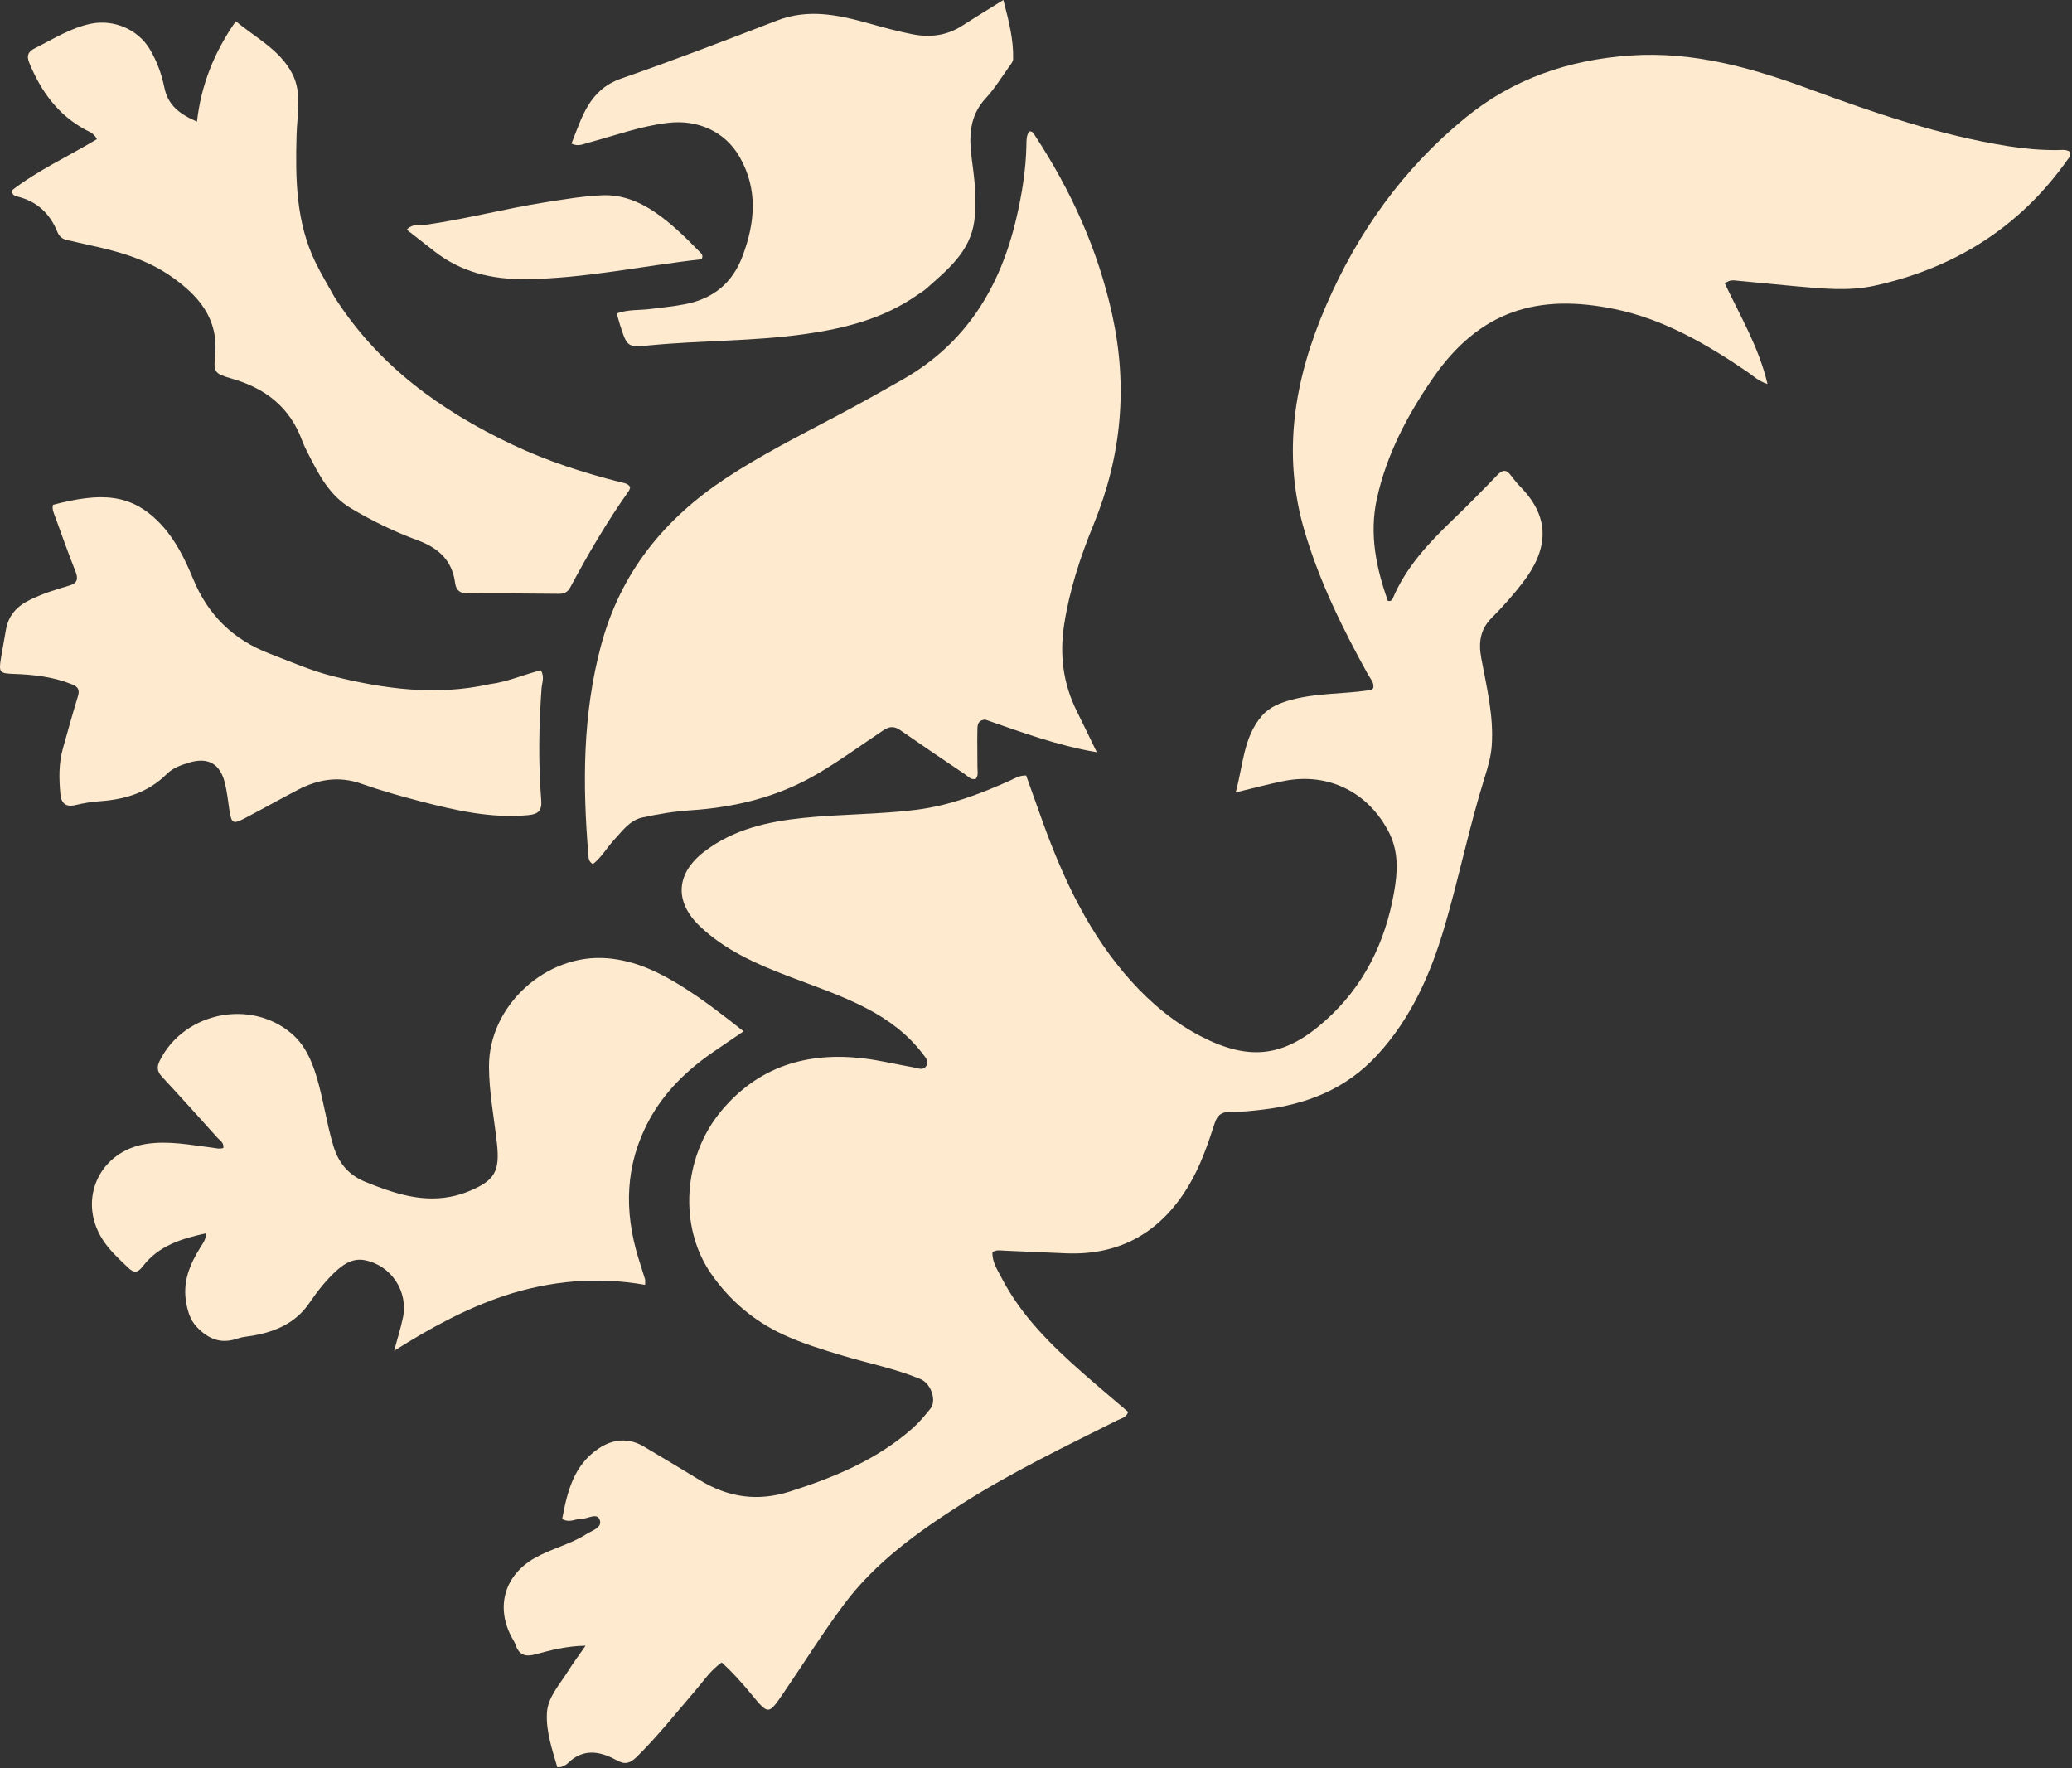 <svg width="927" height="791" viewBox="0 0 927 791" fill="none" xmlns="http://www.w3.org/2000/svg">
<rect x="0" y="0" width="927" height="791" fill="#333333" stroke="none"/>
<g clip-path="url(#clip0_1_2)">
<path d="M621.586 372.702C612.312 354.343 594.295 345.445 574.462 349.366C567.644 350.715 560.924 352.555 552.83 354.489C556.241 342.255 556.221 329.985 564.484 320.327C568.112 316.086 573.089 314.276 578.342 312.906C589.23 310.068 600.487 310.483 611.516 308.928C612.48 308.792 613.553 308.948 614.388 307.794C614.899 305.397 613.093 303.652 612.005 301.687C600.69 281.252 590.417 260.384 583.728 237.873C573.314 202.823 579.128 169.425 593.265 136.72C607.457 103.888 627.72 75.549 655.445 52.814C676.905 35.216 701.894 26.731 729.412 24.829C757.374 22.896 783.485 30.249 809.297 39.754C838.367 50.459 867.659 60.511 898.408 65.385C905.636 66.531 912.942 67.196 920.291 67.137C922.232 67.122 924.275 66.75 925.931 67.819C926.786 69.609 925.61 70.576 924.885 71.602C903.591 101.704 874.451 119.913 838.738 127.801C826.921 130.411 814.866 129.054 802.922 128.013C794.314 127.263 785.723 126.307 777.115 125.547C775.531 125.407 773.775 125.013 771.712 126.856C778.451 141.217 786.863 155.201 790.774 171.78C786.635 170.495 784.169 167.986 781.375 166.089C763.205 153.759 744.235 142.791 722.549 138.296C688.11 131.158 661.998 138.854 641.037 169.208C629.648 185.701 620.285 203.431 615.971 223.272C612.54 239.051 615.729 254.19 620.932 268.838C622.419 268.999 622.817 268.424 623.068 267.825C629.015 253.639 639.294 242.791 650.162 232.346C656.886 225.883 663.433 219.229 669.905 212.512C672.161 210.17 673.852 209.857 675.894 212.601C677.383 214.601 679.006 216.523 680.732 218.324C694.066 232.237 692.271 246.295 681.348 260.519C677.098 266.054 672.444 271.341 667.496 276.261C662.187 281.539 661.41 287.388 662.71 294.422C665.092 307.31 668.312 320.129 667.404 333.442C667.06 338.491 665.632 343.287 664.152 348.023C657.295 369.959 652.775 392.518 646.288 414.544C640.072 435.651 631.42 455.395 616.19 471.959C602.149 487.229 584.56 494.089 564.632 496.421C560.008 496.962 555.336 497.466 550.696 497.385C546.749 497.315 544.694 498.614 543.447 502.46C540.367 511.957 537.133 521.423 531.994 530.089C519.503 551.155 501.266 561.768 476.556 560.666C467.415 560.259 458.274 559.843 449.132 559.474C447.502 559.409 445.801 559.014 444.028 560.136C443.778 564.425 446.197 567.962 448.049 571.55C456.854 588.606 470.3 601.768 484.484 614.256C491.199 620.168 498.057 625.916 504.753 631.654C503.765 634.206 501.752 634.445 500.204 635.221C476.675 647.019 452.92 658.412 430.662 672.555C410.911 685.105 391.85 698.678 377.662 717.631C367.989 730.552 359.461 744.326 350.33 757.655C343.85 767.113 343.751 767.092 336.452 758.274C332.312 753.273 328.058 748.395 322.87 743.706C317.965 747.132 314.734 752.047 311.021 756.365C302.445 766.34 294.283 776.652 284.881 785.919C281.985 788.774 279.549 789.504 276.172 787.534C276.03 787.451 275.853 787.428 275.708 787.349C268.096 783.216 260.72 782.091 253.867 788.913C253.187 789.59 252.172 789.963 251.264 790.367C250.844 790.554 250.307 790.478 249.341 790.565C247.034 782.627 244.259 774.615 244.684 766.355C245.049 759.235 250.324 753.73 253.99 747.819C256.328 744.05 259.011 740.495 261.98 736.208C253.673 736.336 246.604 738.147 239.622 740.059C235.098 741.297 232.258 740.432 230.696 735.884C230.214 734.483 229.319 733.226 228.637 731.89C221.726 718.359 225.978 704.507 239.259 696.97C246.672 692.763 255.16 690.893 262.357 686.275C264.894 684.647 269.524 683.443 268.336 679.987C267.137 676.5 263.122 679.44 260.34 679.398C257.587 679.356 254.942 681.437 251.508 679.535C253.765 667.405 256.626 655.485 267.817 647.989C274.162 643.739 281.189 643.025 288.112 647.136C296.415 652.068 304.706 657.021 312.946 662.059C325.727 669.873 338.914 671.875 353.547 667.183C373.568 660.764 392.619 652.891 408.545 638.698C411.44 636.118 413.831 633.142 416.243 630.193C419.194 626.586 416.528 618.894 411.814 616.936C400.548 612.256 388.566 609.924 376.938 606.429C367.843 603.694 358.767 600.941 350.143 596.911C336.991 590.765 326.244 581.516 318.087 569.721C303.483 548.607 305.606 517.546 322.591 497.096C339.18 477.122 360.958 470.519 386.071 473.439C393.649 474.32 401.113 476.167 408.646 477.476C410.656 477.825 413.137 479.161 414.525 476.675C415.676 474.614 413.933 472.912 412.737 471.337C406.155 462.676 397.661 456.347 388.13 451.31C376.749 445.296 364.556 441.259 352.584 436.668C338.39 431.225 324.527 425.144 313.243 414.483C301.652 403.532 302.25 390.861 315.013 381.036C328.054 370.998 343.411 367.557 359.319 365.903C376.203 364.148 393.228 364.377 410.097 362.238C424.831 360.37 438.466 355.198 451.873 349.186C453.974 348.243 455.94 346.857 459.091 346.922C461.513 353.707 463.988 360.71 466.512 367.696C475.854 393.557 487.426 418.211 506.057 438.883C515.15 448.971 525.539 457.615 537.683 463.818C559.162 474.788 574.629 472.822 592.694 456.802C610.097 441.371 619.773 421.672 623.725 398.963C625.258 390.158 625.835 381.425 621.586 372.702Z" fill="#FDEACF"/>
<path d="M440.764 321.915C437.024 322.216 437.32 324.956 437.269 327.152C437.144 332.481 437.343 337.817 437.3 343.149C437.286 344.908 437.87 346.811 436.541 348.422C434.356 349.024 433.128 347.325 431.693 346.359C422.019 339.848 412.354 333.321 402.788 326.654C400.044 324.742 397.888 324.902 395.131 326.745C385.306 333.315 375.769 340.297 365.533 346.283C347.992 356.54 328.956 361.172 308.924 362.49C301.602 362.972 294.371 364.163 287.244 365.748C281.758 366.967 278.549 371.634 274.912 375.516C271.559 379.094 269.153 383.557 265.276 386.55C263.244 385.433 263.344 383.741 263.231 382.375C260.608 350.877 260.613 319.644 268.918 288.683C277.639 256.169 297.089 232.234 324.645 214.007C340.529 203.501 357.51 194.984 374.292 186.101C384.309 180.8 394.19 175.271 404.033 169.656C432.295 153.534 447.56 128.389 454.737 97.501C457.228 86.78 458.991 75.971 459.207 64.931C459.248 62.863 459.152 60.627 460.46 58.809C462.123 58.589 462.543 59.896 463.135 60.798C479.255 85.391 491.202 111.745 497.562 140.598C504.669 172.836 501.819 203.981 489.304 234.525C483.381 248.979 478.493 263.834 476.091 279.438C473.992 293.075 475.646 305.924 481.797 318.244C484.604 323.866 487.309 329.539 490.705 336.514C472.719 333.458 456.979 327.51 440.764 321.915Z" fill="#FDEACF"/>
<path d="M225.477 579.7C208.064 585.564 192.408 594.16 176.333 604.272C177.886 598.479 179.355 593.943 180.298 589.301C182.681 577.578 174.929 566.043 163.209 563.75C158.364 562.802 154.441 564.999 150.953 568.08C146.047 572.413 142.033 577.599 138.381 582.924C132.215 591.916 123.355 595.663 113.219 597.489C110.927 597.902 108.532 598.016 106.359 598.772C99.761 601.067 94.504 599.69 89.255 594.853C85.638 591.521 84.388 588.172 83.441 583.494C81.433 573.582 84.9 565.614 89.838 557.703C90.856 556.072 92.181 554.461 92.102 551.745C81.222 554.099 70.991 557.274 63.973 566.385C61.585 569.485 59.972 569.638 57.314 567.085C53.109 563.046 48.784 559.175 45.66 554.132C34.649 536.354 44.624 515.037 65.266 511.764C75.392 510.158 85.145 512.217 95.022 513.422C96.656 513.621 98.257 514.128 99.927 513.546C100.295 511.185 98.408 510.234 97.267 508.964C89.03 499.794 80.785 490.629 72.395 481.6C70.205 479.243 70.138 477.179 71.508 474.435C82.299 452.826 112.127 446.693 130.472 462.389C136.269 467.349 139.25 473.964 141.443 481.067C144.635 491.403 146.009 502.165 149.127 512.546C151.494 520.429 156.111 525.741 163.452 528.71C176.506 533.988 189.753 538.491 204.168 534.786C206.096 534.29 208.001 533.641 209.842 532.882C221.522 528.067 223.689 523.851 222.307 511.348C221.047 499.953 218.804 488.638 218.767 477.132C218.677 449.744 244.473 426.426 271.714 428.677C284.129 429.703 294.797 434.829 305.007 441.209C314.426 447.094 323.228 453.882 332.67 461.358C327.855 464.637 323.654 467.488 319.462 470.353C307.47 478.547 297.197 488.449 290.279 501.335C279.682 521.074 279.139 541.713 285.617 562.814C286.594 565.994 287.636 569.154 288.604 572.337C288.739 572.782 288.622 573.303 288.622 574.782C267.236 571.023 246.319 572.855 225.477 579.7Z" fill="#FDEACF"/>
<path d="M149.544 132.709C169.079 163.485 197.014 183.613 229.021 198.803C244.723 206.255 261.18 211.577 278.011 215.795C279.453 216.157 280.999 216.253 281.951 217.969C281.778 218.442 281.677 219.131 281.318 219.636C271.567 233.381 263.084 247.898 255.142 262.737C253.942 264.98 252.387 265.658 249.944 265.633C236.447 265.491 222.948 265.398 209.452 265.503C205.945 265.53 204.054 264.162 203.622 260.837C202.289 250.591 196.105 245.101 186.679 241.633C176.386 237.848 166.476 233.018 156.991 227.377C147.415 221.682 142.636 212.363 137.874 202.975C136.895 201.045 135.911 199.1 135.164 197.075C129.698 182.251 118.806 173.748 103.929 169.443C95.96 167.137 95.506 166.735 96.255 158.752C97.798 142.319 88.63 132.091 76.579 123.66C65.475 115.893 52.581 112.318 39.469 109.554C36.381 108.904 33.333 108.058 30.236 107.455C28.061 107.032 26.526 105.849 25.739 103.9C22.338 95.466 16.461 89.94 7.479 87.869C6.561 87.657 5.576 87.166 5.097 85.336C16.773 76.24 30.536 69.986 43.351 62.248C42.059 59.556 39.847 58.928 38.019 57.929C25.846 51.285 18.339 40.784 13.162 28.286C11.873 25.175 12.282 23.222 15.668 21.545C23.859 17.488 31.567 12.448 40.743 10.595C50.87 8.55 61.668 13.114 66.963 21.915C70.177 27.256 72.317 33.133 73.523 39.116C75.15 47.18 80.477 51.104 88.129 54.411C89.969 38.096 95.735 23.505 105.503 9.492C114.548 17.023 125.105 22.221 130.673 32.807C135.28 41.565 132.929 51.102 132.681 60.342C132.154 79.912 132.335 99.373 141.209 117.506C143.694 122.584 146.62 127.446 149.544 132.709Z" fill="#FDEACF"/>
<path d="M410.608 131.827C395.161 142.666 377.802 146.959 359.858 149.483C336.922 152.711 313.713 152.265 290.696 154.486C280.635 155.456 280.606 155.255 277.38 145.325C276.875 143.771 276.494 142.178 275.943 140.197C280.998 138.371 286.048 138.859 290.897 138.24C296.171 137.566 301.453 137.08 306.687 136.042C319.145 133.571 327.656 126.638 332.176 114.665C337.829 99.692 339.184 84.83 330.996 70.364C324.424 58.753 312.077 53.368 298.818 54.959C286.472 56.44 274.906 60.699 263.035 63.896C260.864 64.481 258.694 65.672 255.658 64.258C260.399 52.388 263.569 40.128 277.955 35.128C301.376 26.988 324.542 18.094 347.681 9.169C361.689 3.766 375.193 6.663 388.761 10.471C395.171 12.27 401.577 14.01 408.122 15.305C416.175 16.898 423.615 15.95 430.584 11.449C436.413 7.684 442.35 4.086 448.896 0.005C451.273 9.132 453.479 17.564 453.275 26.408C453.248 27.582 452.214 28.813 451.45 29.876C448.05 34.608 444.985 39.668 441.044 43.906C433.646 51.859 433.454 61.105 434.757 70.945C435.98 80.175 437.16 89.436 435.915 98.773C434.048 112.771 423.747 120.8 414.169 129.318C413.18 130.197 411.994 130.854 410.608 131.827Z" fill="#FDEACF"/>
<path d="M219.049 306.065C227.221 305.023 234.386 301.695 241.972 299.871C243.742 302.821 242.459 305.483 242.281 307.992C241.097 324.628 240.809 341.263 242.135 357.892C242.507 362.552 240.978 364.241 236.165 364.674C219.761 366.149 204.074 362.612 188.455 358.555C179.443 356.214 170.446 353.689 161.673 350.594C151.627 347.051 142.341 348.595 133.278 353.323C125.31 357.48 117.473 361.889 109.507 366.051C104.201 368.823 103.572 368.399 102.632 362.387C101.99 358.282 101.601 354.106 100.572 350.097C98.359 341.466 92.95 338.61 84.409 341.206C80.872 342.281 77.253 343.629 74.696 346.178C66.308 354.542 55.999 357.657 44.582 358.434C40.949 358.681 37.304 359.306 33.757 360.15C29.405 361.185 27.391 359.307 27.02 355.281C26.393 348.467 26.222 341.645 28.108 334.959C30.32 327.118 32.471 319.256 34.862 311.47C35.743 308.602 34.927 307.24 32.251 306.156C23.931 302.786 15.216 301.792 6.37 301.479C-0.214 301.247 -0.593 300.885 0.421 294.52C1.1 290.256 1.939 286.016 2.654 281.757C3.742 275.27 7.629 271.136 13.402 268.332C18.979 265.624 24.835 263.721 30.75 262.036C34.704 260.909 35.129 259.017 33.7 255.443C30.488 247.411 27.626 239.238 24.654 231.111C24.034 229.416 23.177 227.733 23.721 225.829C44.783 220.377 58.88 220.216 72.429 235.023C78.783 241.966 82.899 250.487 86.461 259.096C93.153 275.268 104.434 286.251 120.825 292.492C130.16 296.047 139.335 300.109 149.024 302.517C171.956 308.216 195.095 311.395 219.049 306.065Z" fill="#FDEACF"/>
<path d="M313.874 115.971C287.46 118.915 261.715 124.602 235.264 124.874C219.964 125.031 206.292 121.793 194.223 112.32C190.211 109.171 186.185 106.04 181.949 102.731C184.899 99.746 188.156 100.877 190.913 100.482C208.706 97.933 226.1 93.3 243.837 90.519C252.368 89.182 260.945 87.7 269.545 87.356C278.017 87.016 285.881 90.068 292.944 94.868C300.288 99.859 306.562 106.07 312.742 112.379C313.628 113.283 314.901 114.127 313.874 115.971Z" fill="#FDEACF"/>
</g>
<defs>
<clipPath id="clip0_1_2">
<rect width="926.23" height="790.56" fill="white"/>
</clipPath>
</defs>
</svg>

